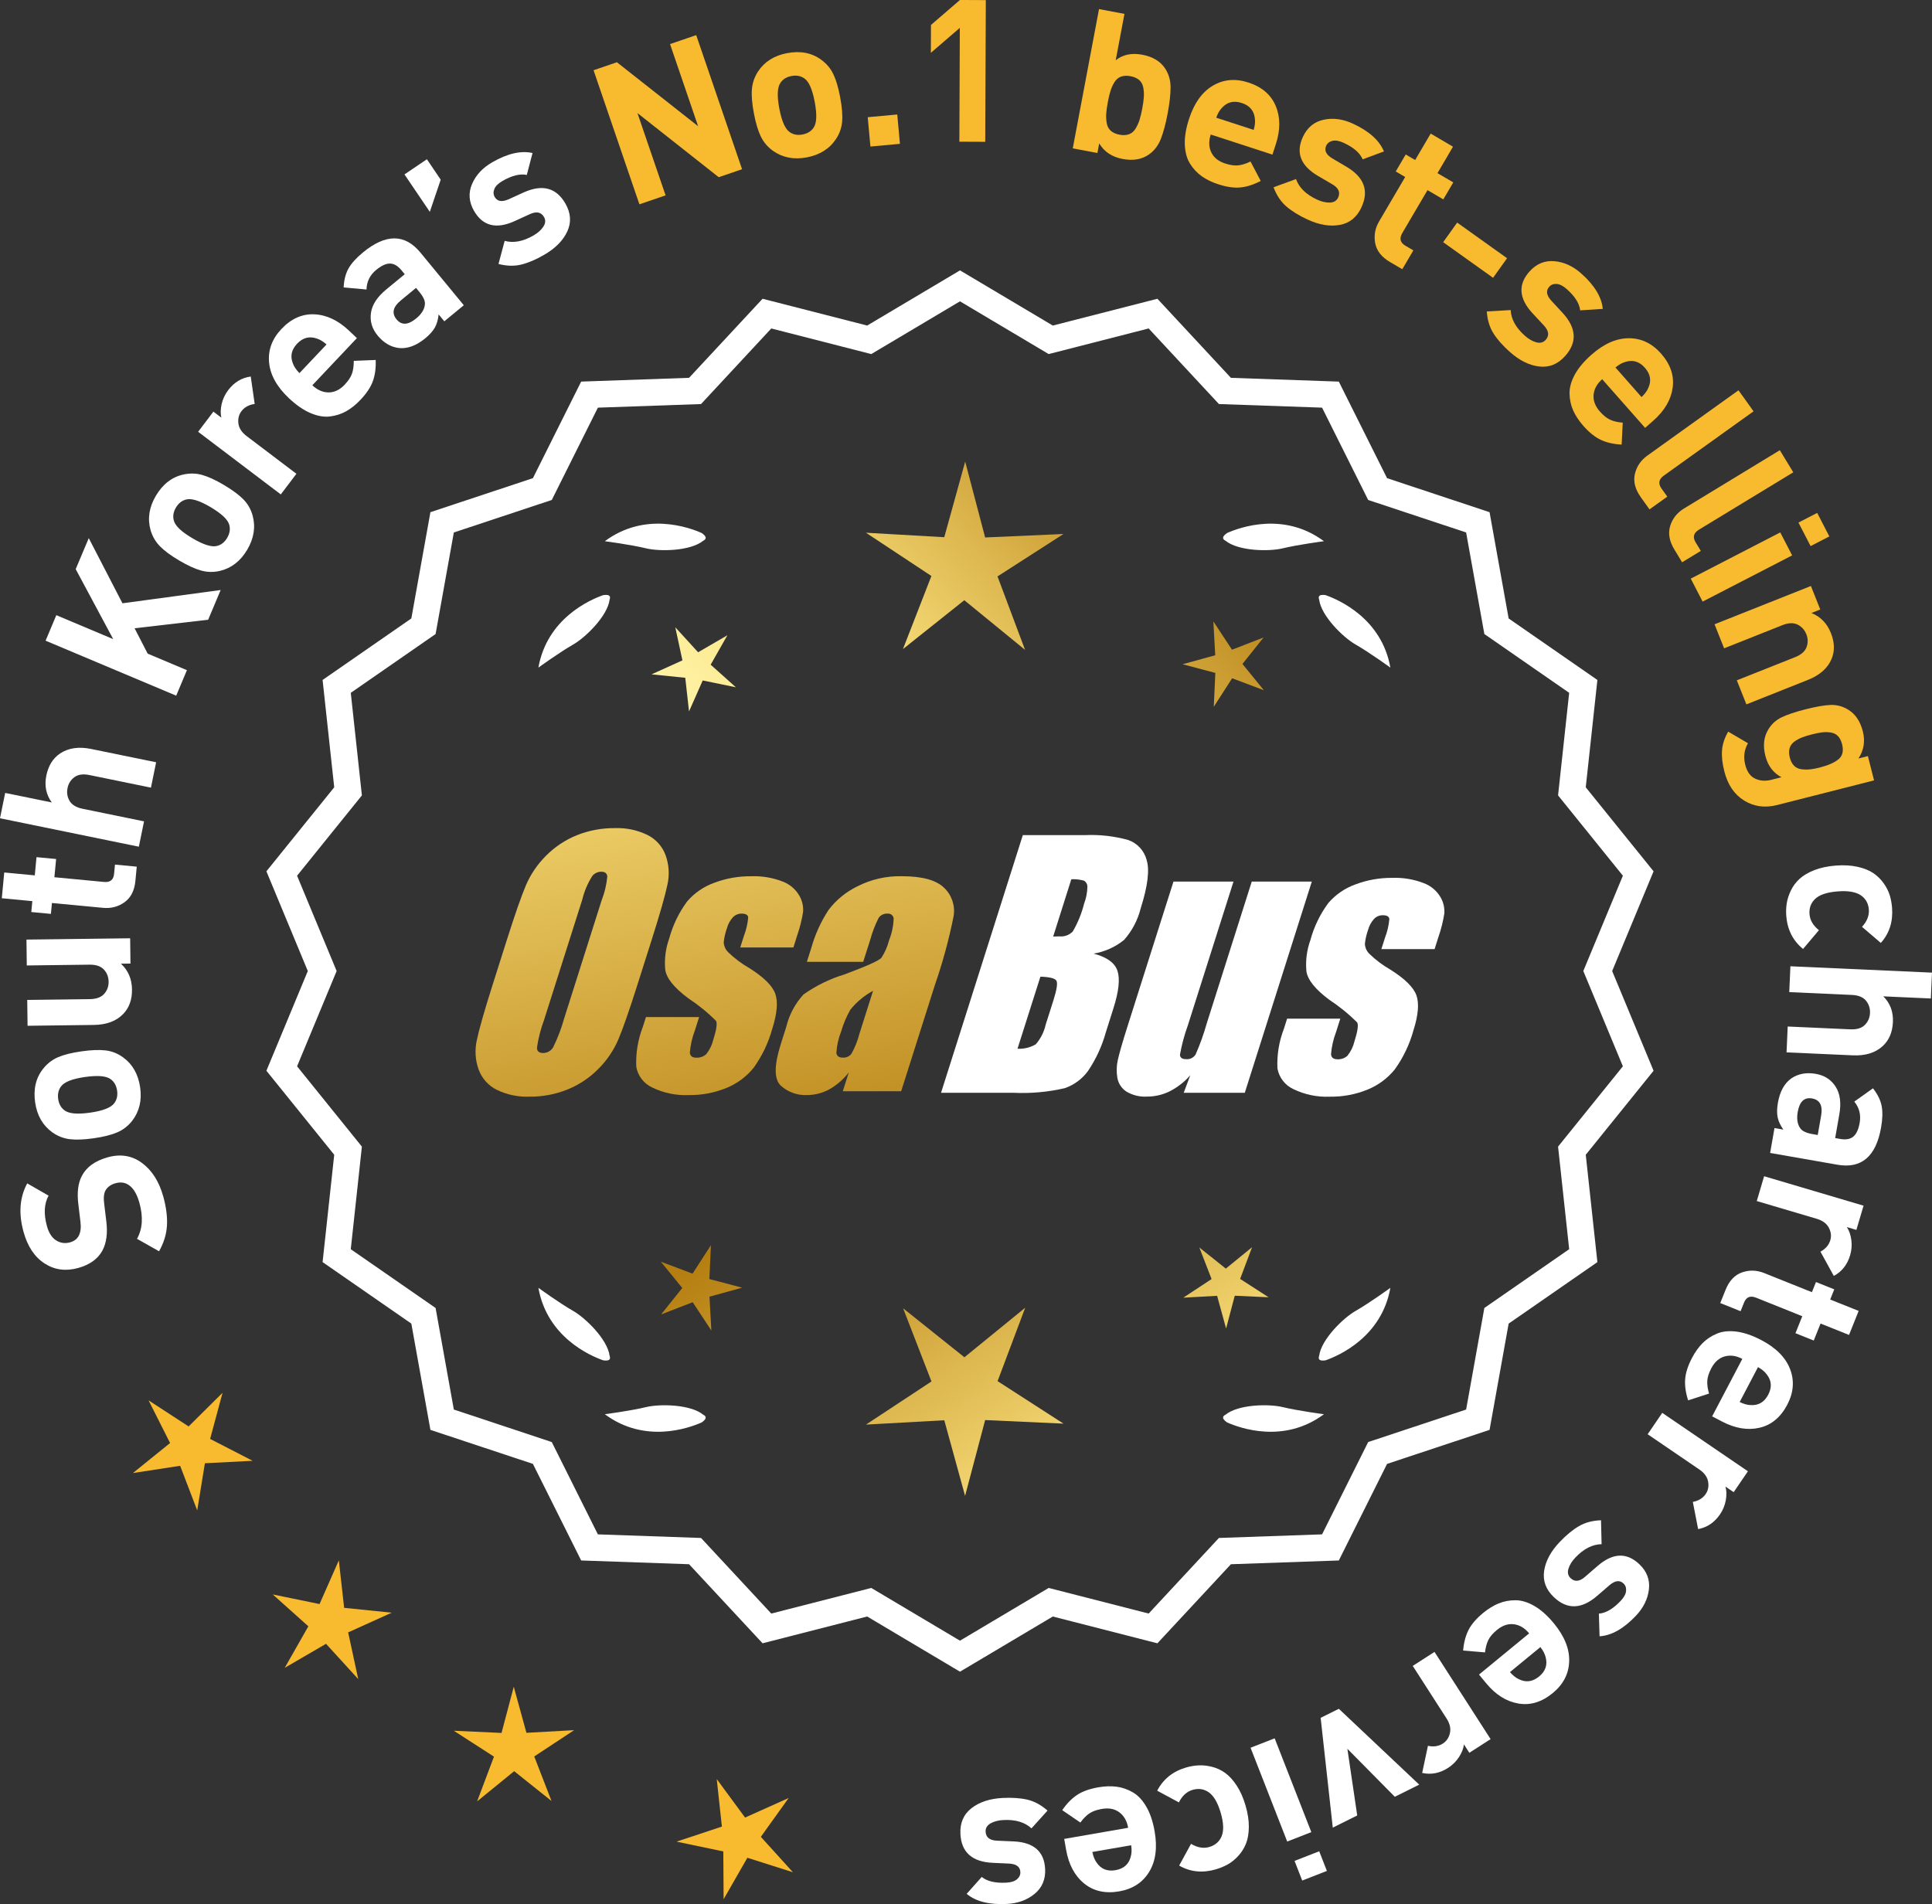 <?xml version="1.0" encoding="UTF-8"?>
<svg id="Layer_2" data-name="Layer 2" xmlns="http://www.w3.org/2000/svg" xmlns:xlink="http://www.w3.org/1999/xlink" viewBox="0 0 174.712 172.206">
  <rect x="0" y="0" width="174.712" height="172.206" fill="#333333" stroke="none"/>
  <defs>
    <style>
      .cls-1 {
        fill: url(#linear-gradient-8);
      }

      .cls-2 {
        fill: url(#linear-gradient-7);
      }

      .cls-3 {
        fill: url(#linear-gradient-5);
      }

      .cls-4 {
        fill: url(#linear-gradient-6);
      }

      .cls-5 {
        fill: url(#linear-gradient-9);
      }

      .cls-6 {
        fill: url(#linear-gradient-4);
      }

      .cls-7 {
        fill: url(#linear-gradient-3);
      }

      .cls-8 {
        fill: url(#linear-gradient-2);
      }

      .cls-9 {
        fill: url(#linear-gradient);
      }

      .cls-10 {
        fill: #f8ba2f;
      }

      .cls-11 {
        fill: #fff;
      }
    </style>
    <linearGradient id="linear-gradient" x1="113.164" y1="197.444" x2="61.739" y2="114.924" gradientUnits="userSpaceOnUse">
      <stop offset="0" stop-color="#f9df7b"/>
      <stop offset=".279" stop-color="#b57e10"/>
      <stop offset=".323" stop-color="#c89d38"/>
      <stop offset=".417" stop-color="#efda86"/>
      <stop offset=".46" stop-color="#fff3a6"/>
      <stop offset=".642" stop-color="#f9df7b"/>
      <stop offset="1" stop-color="#b57e10"/>
    </linearGradient>
    <linearGradient id="linear-gradient-2" x1="126.412" y1="189.188" x2="74.987" y2="106.668" xlink:href="#linear-gradient"/>
    <linearGradient id="linear-gradient-3" x1="147.939" y1="175.773" x2="96.514" y2="93.253" xlink:href="#linear-gradient"/>
    <linearGradient id="linear-gradient-4" x1="47.727" y1="65.393" x2="79.419" y2="236.412" gradientUnits="userSpaceOnUse">
      <stop offset="0" stop-color="#f9df7b"/>
      <stop offset=".279" stop-color="#b57e10"/>
      <stop offset=".284" stop-color="#e5c25b"/>
      <stop offset=".286" stop-color="#f9df7b"/>
      <stop offset=".46" stop-color="#fff3a6"/>
      <stop offset=".642" stop-color="#f9df7b"/>
      <stop offset="1" stop-color="#b57e10"/>
    </linearGradient>
    <linearGradient id="linear-gradient-5" x1="60.235" y1="63.076" x2="91.927" y2="234.094" xlink:href="#linear-gradient-4"/>
    <linearGradient id="linear-gradient-6" x1="72.86" y1="60.736" x2="104.552" y2="231.754" xlink:href="#linear-gradient-4"/>
    <linearGradient id="linear-gradient-7" x1="52.174" y1="114.795" x2="117.95" y2="53.802" xlink:href="#linear-gradient"/>
    <linearGradient id="linear-gradient-8" x1="29.954" y1="90.833" x2="95.731" y2="29.84" xlink:href="#linear-gradient"/>
    <linearGradient id="linear-gradient-9" x1="37.01" y1="98.442" x2="102.787" y2="37.449" xlink:href="#linear-gradient"/>
  </defs>
  <g id="Layer_1-2" data-name="Layer 1">
    <g>
      <g>
        <polygon class="cls-10" points="20.126 125.962 17.057 129.004 13.435 126.647 15.38 130.506 12.019 133.222 16.29 132.565 17.835 136.601 18.529 132.336 22.845 132.113 19.003 130.135 20.126 125.962"/>
        <polygon class="cls-10" points="31.121 145.411 30.641 141.117 28.896 145.07 24.664 144.199 27.884 147.081 25.748 150.837 29.483 148.665 32.396 151.857 31.484 147.633 35.42 145.85 31.121 145.411"/>
        <polygon class="cls-10" points="47.606 156.714 46.46 152.547 45.354 156.725 41.038 156.527 44.669 158.869 43.147 162.914 46.497 160.184 49.873 162.881 48.312 158.852 51.92 156.474 47.606 156.714"/>
        <polygon class="cls-10" points="68.803 166.121 71.321 162.609 67.378 164.378 64.816 160.898 65.281 165.195 61.179 166.556 65.409 167.442 65.437 171.764 67.586 168.015 71.704 169.324 68.803 166.121"/>
      </g>
      <g>
        <path class="cls-11" d="M86.812,150.823l-8.345-4.961-9.405,2.409-6.61-7.111-9.703-.338-4.338-8.685-9.214-3.058-1.716-9.556-7.98-5.53,1.046-9.652-6.098-7.554,3.723-8.967-3.723-8.967,6.098-7.554-1.046-9.652,7.98-5.53,1.716-9.556,9.214-3.058,4.338-8.685,9.703-.338,6.61-7.111,9.405,2.409,8.345-4.961,8.345,4.961,9.405-2.409,6.61,7.111,9.703.338,4.338,8.685,9.214,3.058,1.716,9.556,7.98,5.53-1.046,9.652,6.098,7.554-3.723,8.967,3.723,8.967-6.098,7.554,1.046,9.652-7.98,5.53-1.716,9.556-9.214,3.058-4.338,8.685-9.703.338-6.61,7.111-9.405-2.409-8.345,4.961ZM78.741,143.947l8.07,4.797,8.07-4.797,9.095,2.329,6.392-6.877,9.383-.327,4.195-8.399,8.91-2.957,1.659-9.241,7.716-5.348-1.011-9.334,5.897-7.305-3.6-8.671,3.6-8.671-5.897-7.305,1.011-9.334-7.716-5.348-1.659-9.241-8.91-2.957-4.195-8.399-9.383-.327-6.392-6.877-9.095,2.329-8.07-4.797-8.07,4.797-9.095-2.329-6.392,6.877-9.383.327-4.195,8.399-8.91,2.957-1.659,9.241-7.716,5.348,1.011,9.334-5.897,7.305,3.6,8.671-3.6,8.671,5.897,7.305-1.011,9.334,7.716,5.348,1.659,9.241,8.91,2.957,4.195,8.399,9.383.327,6.392,6.877,9.095-2.329Z"/>
        <path class="cls-11" d="M86.812,151.185l-.159-.094-8.234-4.896-9.459,2.423-6.647-7.151-9.758-.34-4.364-8.735-9.268-3.076-1.726-9.611-8.025-5.562,1.052-9.708-6.133-7.598,3.744-9.018-3.744-9.019,6.133-7.598-1.052-9.708,8.025-5.562,1.726-9.611,9.268-3.076,4.364-8.734,9.758-.341,6.647-7.151,9.459,2.423,8.394-4.989.159.094,8.234,4.896,9.459-2.423,6.647,7.151,9.758.341,4.364,8.734,9.268,3.076,1.726,9.611,8.025,5.562-1.052,9.708,6.133,7.598-3.744,9.019,3.744,9.018-6.133,7.598,1.052,9.708-8.025,5.562-1.726,9.611-9.268,3.076-4.364,8.735-9.758.34-6.647,7.151-9.459-2.423-8.394,4.99ZM78.514,145.528l.111.065,8.187,4.868,8.298-4.934,9.352,2.396,6.571-7.071.129-.004,9.518-.332,4.313-8.636.123-.04,9.039-3.001,1.706-9.5,7.934-5.499-1.04-9.597,6.062-7.512-3.701-8.914,3.701-8.915-6.062-7.512,1.04-9.597-7.934-5.499-1.706-9.5-9.162-3.041-4.313-8.635-9.646-.337-6.571-7.071-9.352,2.396-.111-.065-8.187-4.867-8.298,4.933-9.352-2.396-6.571,7.071-.129.004-9.518.333-4.313,8.635-.123.04-9.039,3.001-1.706,9.5-7.934,5.499,1.04,9.597-6.062,7.512,3.701,8.915-3.701,8.914,6.062,7.512-1.04,9.597,7.934,5.499,1.706,9.5,9.162,3.041,4.313,8.636,9.646.336,6.571,7.071,9.352-2.396ZM86.812,149.105l-8.118-4.826-9.148,2.344-6.43-6.917-9.438-.329-4.221-8.448-8.963-2.976-1.669-9.296-7.762-5.379,1.017-9.39-5.932-7.349,3.621-8.722-3.621-8.723,5.932-7.349-1.017-9.389,7.762-5.38,1.669-9.296,8.963-2.975,4.221-8.449,9.438-.329,6.43-6.917,9.148,2.344,8.118-4.826,8.118,4.826,9.148-2.344,6.43,6.917,9.438.329,4.221,8.449,8.963,2.975,1.669,9.296,7.762,5.38-1.017,9.389,5.932,7.349-3.621,8.723,3.621,8.722-5.932,7.349,1.017,9.39-7.762,5.379-1.669,9.296-8.963,2.976-4.221,8.448-9.438.329-6.43,6.917-9.148-2.344-8.118,4.826ZM78.789,143.613l.111.065,7.911,4.704,8.022-4.77,9.041,2.316,6.354-6.837.129-.004,9.198-.321,4.17-8.349.123-.04,8.734-2.9,1.649-9.185,7.67-5.316-1.005-9.278,5.861-7.263-3.578-8.618,3.578-8.619-5.861-7.263,1.005-9.277-7.67-5.317-1.649-9.185-8.857-2.939-4.17-8.35-9.327-.325-6.354-6.837-9.041,2.316-.111-.065-7.911-4.704-8.022,4.77-9.041-2.316-6.354,6.837-.129.004-9.198.321-4.17,8.35-.123.04-8.734,2.899-1.649,9.185-7.67,5.317,1.005,9.277-5.861,7.263,3.578,8.619-3.578,8.618,5.861,7.263-1.005,9.278,7.67,5.316,1.649,9.185,8.857,2.94,4.17,8.349,9.327.325,6.354,6.837,9.041-2.316Z"/>
      </g>
      <g>
        <polygon class="cls-9" points="64.15 115.674 64.29 112.613 62.63 115.188 59.762 114.108 61.698 116.484 59.785 118.877 62.642 117.77 64.328 120.329 64.158 117.27 67.112 116.457 64.15 115.674"/>
        <polygon class="cls-8" points="92.711 118.269 87.212 122.751 81.67 118.323 84.233 124.938 78.309 128.84 85.392 128.447 87.273 135.287 89.088 128.429 96.174 128.753 90.212 124.909 92.711 118.269"/>
        <polygon class="cls-7" points="112.146 115.663 113.226 112.796 110.85 114.732 108.456 112.819 109.564 115.676 107.005 117.362 110.064 117.192 110.877 120.146 111.66 117.184 114.721 117.324 112.146 115.663"/>
      </g>
      <g>
        <path class="cls-11" d="M110.82,127.948c-.114.057-.184.124-.207.201-.001.001-.002.002-.003.003.001 0.0.001 0.0.002.001-.036.131.066.291.35.488,1.179.524,5.149,1.947,8.764-.74,0,0-2.348-.308-3.726-.643-1.249-.304-4.027-.256-5.179.691Z"/>
        <path class="cls-11" d="M119.279,122.91c0.0.001-0.0.003,0,.004.001-0.0.001-0.0.002-.001.063.12.248.166.589.115,1.217-.428,5.08-2.121,5.862-6.557,0,0-1.918,1.389-3.15,2.091-1.117.637-3.103,2.579-3.29,4.059-.043.12-.049.217-.013.288Z"/>
      </g>
      <g>
        <path class="cls-11" d="M63.6,127.948c.114.057.184.124.207.201.001.001.002.002.003.003-.001 0-.001 0-.002.001.036.131-.066.291-.35.488-1.179.524-5.149,1.947-8.764-.74,0,0,2.348-.308,3.726-.643,1.249-.304,4.027-.256,5.179.691Z"/>
        <path class="cls-11" d="M55.141,122.91c-0.0.001 0.0.003,0,.004-.001-0-.001-0-.002-.001-.063.12-.248.166-.589.115-1.217-.428-5.08-2.121-5.862-6.557,0,0,1.918,1.389,3.15,2.091,1.117.637,3.103,2.579,3.29,4.059.043.12.049.217.013.288Z"/>
      </g>
      <g>
        <path class="cls-11" d="M63.6,48.9c.114-.057.184-.124.207-.201.001-.001.002-.002.003-.003-.001-0-.001-0-.002-.001.036-.131-.066-.291-.35-.488-1.179-.524-5.149-1.947-8.764.74,0,0,2.348.308,3.726.643,1.249.304,4.027.256,5.179-.691Z"/>
        <path class="cls-11" d="M55.141,53.939c-0-.001 0-.003,0-.004-.001 0-.001 0-.002.001-.063-.12-.248-.166-.589-.115-1.217.428-5.08,2.121-5.862,6.557,0,0,1.918-1.389,3.15-2.091,1.117-.637,3.103-2.579,3.29-4.059.043-.12.049-.217.013-.288Z"/>
      </g>
      <g>
        <path class="cls-11" d="M110.82,48.9c-.114-.057-.184-.124-.207-.201-.001-.001-.002-.002-.003-.003.001-0.0.001-0.0.002-.001-.036-.131.066-.291.35-.488,1.179-.524,5.149-1.947,8.764.74,0,0-2.348.308-3.726.643-1.249.304-4.027.256-5.179-.691Z"/>
        <path class="cls-11" d="M119.279,53.939c0-.001-0-.003,0-.004.001 0.0.001 0.0.002.001.063-.12.248-.166.589-.115,1.217.428,5.08,2.121,5.862,6.557,0,0-1.918-1.389-3.15-2.091-1.117-.637-3.103-2.579-3.29-4.059-.043-.12-.049-.217-.013-.288Z"/>
      </g>
      <g id="Group_4" data-name="Group 4">
        <g id="Group_1" data-name="Group 1">
          <path id="Path_1" data-name="Path 1" class="cls-6" d="M57.653,89.031c-.743,2.341-1.321,3.999-1.734,4.975-.429.998-1.045,1.904-1.814,2.67-.793.803-1.741,1.435-2.787,1.858-1.09.438-2.256.658-3.431.648-1.017.039-2.027-.171-2.945-.611-.769-.376-1.363-1.035-1.657-1.839-.308-.854-.365-1.778-.165-2.663.198-.958.677-2.638,1.438-5.039l1.265-3.987c.743-2.341,1.321-3.999,1.734-4.975.429-.998,1.045-1.904,1.814-2.67.793-.803,1.741-1.435,2.787-1.858,1.091-.437,2.256-.656,3.431-.646,1.017-.039,2.027.171,2.945.611.768.377,1.362,1.036,1.657,1.84.308.854.365,1.778.165,2.663-.198.958-.677,2.637-1.438,5.037l-1.266,3.986ZM54.427,81.373c.255-.669.42-1.369.49-2.082-.014-.303-.197-.454-.548-.454-.305.003-.593.136-.794.366-.426.665-.737,1.397-.922,2.166l-3.456,10.883c-.3.811-.515,1.65-.64,2.506,0,.319.194.476.565.476.383-.001.734-.212.915-.548.408-.836.739-1.708.988-2.604l3.398-10.71.003.003Z"/>
          <path id="Path_2" data-name="Path 2" class="cls-3" d="M71.75,85.689h-4.81l.329-1.035c.208-.538.339-1.102.391-1.676-.018-.234-.216-.351-.592-.351-.295-.003-.578.115-.785.325-.254.277-.438.611-.538.973-.15.416-.25.849-.298,1.289.015.339.158.661.399.9.569.552,1.206,1.031,1.894,1.425,1.317.827,2.106,1.604,2.367,2.33.259.728.172,1.789-.271,3.182-.35,1.263-.919,2.454-1.683,3.518-.654.81-1.504,1.439-2.469,1.829-1.077.439-2.23.656-3.393.64-1.148.051-2.29-.186-3.322-.691-.755-.353-1.289-1.052-1.43-1.873-.055-1.217.143-2.433.582-3.57l.293-.922h4.808l-.384,1.21c-.246.642-.398,1.316-.454,2.001.022.307.216.461.574.461.33.02.655-.092.903-.311.308-.381.527-.826.64-1.302.289-.911.373-1.482.251-1.712-.764-.766-1.605-1.451-2.509-2.045-1.291-.958-1.987-1.829-2.088-2.612-.083-.943.039-1.893.359-2.784.329-1.218.883-2.363,1.634-3.376.659-.761,1.503-1.338,2.45-1.676,1.062-.401,2.19-.6,3.325-.589.978-.037,1.953.127,2.864.483.631.24,1.16.689,1.498,1.273.258.444.376.955.34,1.467-.114.719-.291,1.427-.53,2.114l-.348,1.111v-.008Z"/>
          <path id="Path_3" data-name="Path 3" class="cls-4" d="M78.061,86.988h-5.095l.406-1.28c.343-1.213.869-2.366,1.559-3.42.686-.899,1.573-1.626,2.59-2.122,1.245-.636,2.629-.953,4.027-.922,1.836,0,3.11.347,3.822,1.042.696.657,1.021,1.616.867,2.561-.422,2.122-.99,4.212-1.701,6.255l-3.043,9.588h-5.279l.542-1.701c-.481.626-1.083,1.149-1.771,1.536-.626.339-1.326.515-2.038.512-.862.033-1.703-.275-2.341-.856-.611-.57-.611-1.82,0-3.75l.498-1.571c.264-1.09.8-2.096,1.558-2.923,1.131-.798,2.383-1.411,3.707-1.814,2.019-.75,3.134-1.252,3.343-1.508.313-.488.546-1.023.691-1.584.247-.621.386-1.28.41-1.948-.017-.269-.248-.473-.517-.457-.011.001-.021.002-.032.003-.317-.024-.622.121-.805.381-.322.631-.577,1.295-.761,1.979l-.638,1.997ZM78.952,89.607c-.793.427-1.493,1.009-2.056,1.712-.356.627-.637,1.293-.838,1.986-.24.612-.383,1.257-.424,1.913.033.285.223.432.582.432.297.022.586-.104.772-.337.316-.559.557-1.156.717-1.778l1.247-3.928Z"/>
        </g>
        <g id="Group_3" data-name="Group 3">
          <path id="Path_7" data-name="Path 7" class="cls-11" d="M92.488,75.527h5.641c1.319-.059,2.639.092,3.91.446.817.29,1.437.967,1.654,1.807.278.907.098,2.367-.542,4.379-.264,1.057-.78,2.035-1.503,2.849-.794.644-1.742,1.07-2.751,1.236,1.207.319,1.928.841,2.162,1.576s.11,1.862-.373,3.376l-.684,2.162c-.345,1.246-.89,2.429-1.613,3.501-.526.72-1.258,1.262-2.1,1.554-1.523.352-3.088.492-4.649.417h-6.541l7.396-23.304h-.007ZM94.086,88.325l-2.073,6.522c.579.032,1.154-.108,1.654-.402.44-.507.747-1.115.893-1.771l.691-2.173c.318-.999.411-1.603.278-1.814-.132-.212-.611-.329-1.445-.359l.003-.004ZM96.881,79.517l-1.642,5.183c.245-.011.435-.014.57-.014.446.042.887-.119,1.2-.44.459-.785.804-1.631,1.024-2.513.188-.49.289-1.008.3-1.532.004-.229-.116-.442-.314-.556-.368-.102-.75-.144-1.131-.126l-.007-.002Z"/>
          <path id="Path_8" data-name="Path 8" class="cls-11" d="M118.628,79.73l-6.061,19.1h-5.523l.596-1.588c-.519.596-1.147,1.088-1.851,1.449-.638.318-1.342.484-2.056.483-.66.041-1.318-.12-1.885-.461-.422-.281-.712-.723-.801-1.222-.094-.527-.084-1.068.03-1.591.114-.552.428-1.65.951-3.288l4.09-12.884h5.428l-4.126,12.997c-.313.861-.551,1.747-.713,2.648,0,.278.183.417.56.417.344.031.676-.137.856-.432.396-.901.729-1.829.995-2.776l4.079-12.854h5.428l.003.003Z"/>
          <path id="Path_9" data-name="Path 9" class="cls-11" d="M129.729,85.835h-4.81l.329-1.035c.208-.538.339-1.102.391-1.676-.018-.234-.216-.351-.592-.351-.295-.003-.578.115-.784.325-.254.277-.438.611-.538.973-.15.416-.249.848-.297,1.287.015.339.158.661.399.9.569.553,1.205,1.032,1.893,1.426,1.317.827,2.106,1.604,2.367,2.33.259.728.172,1.789-.271,3.182-.35,1.263-.919,2.454-1.683,3.518-.654.809-1.504,1.439-2.469,1.829-1.077.439-2.23.656-3.393.64-1.148.051-2.29-.186-3.322-.691-.755-.353-1.289-1.052-1.43-1.873-.055-1.217.143-2.433.582-3.57l.293-.922h4.81l-.384,1.211c-.246.642-.398,1.316-.454,2.001.022.307.216.461.574.461.33.02.655-.092.903-.311.308-.381.527-.826.64-1.302.289-.911.373-1.482.251-1.712-.764-.766-1.605-1.451-2.509-2.045-1.291-.958-1.987-1.829-2.088-2.612-.083-.943.039-1.893.359-2.784.329-1.218.883-2.363,1.634-3.376.659-.761,1.503-1.338,2.45-1.676,1.062-.401,2.19-.6,3.325-.589.978-.037,1.953.127,2.864.483.632.239,1.163.689,1.503,1.273.258.444.376.955.34,1.467-.114.719-.291,1.427-.53,2.114l-.351,1.108-.004-.005Z"/>
        </g>
      </g>
      <g>
        <path class="cls-11" d="M9.743,104.663c1.168-.324,2.203-.15,3.106.52.902.672,1.539,1.678,1.913,3.019.271.982.384,1.867.335,2.653-.05.786-.287,1.556-.713,2.309l-1.995-1.127c.501-.887.573-1.972.218-3.255-.2-.717-.484-1.227-.855-1.528-.369-.302-.805-.384-1.302-.245-.427.118-.732.341-.917.666-.146.277-.183.686-.107,1.225l.185,1.537c.139,1.083.019,1.975-.358,2.678-.414.75-1.141,1.27-2.183,1.56-1.121.312-2.133.176-3.037-.408-.902-.583-1.538-1.534-1.903-2.853-.463-1.665-.354-3.127.331-4.389l1.932,1.107c-.405.735-.454,1.658-.146,2.768.171.613.447,1.04.833,1.282.384.241.803.3,1.252.175.371-.104.634-.301.789-.593.17-.333.221-.753.155-1.257l-.184-1.537c-.143-1.094-.038-1.971.315-2.629.413-.799,1.192-1.358,2.336-1.677Z"/>
        <path class="cls-11" d="M7.355,95.086c.891-.128,1.622-.156,2.196-.087s1.097.276,1.57.621c.866.628,1.384,1.535,1.553,2.724.169,1.176-.074,2.187-.729,3.031-.37.466-.819.812-1.352,1.039-.53.228-1.235.404-2.114.529-.88.126-1.604.154-2.171.084s-1.095-.277-1.58-.62c-.864-.628-1.381-1.529-1.55-2.706-.174-1.211.069-2.228.728-3.049.369-.465.816-.811,1.342-1.038.525-.227,1.228-.402,2.107-.528ZM7.686,97.402c-1.151.165-1.875.45-2.168.855-.234.312-.318.694-.255,1.146.063.439.251.776.562,1.011.396.307,1.17.378,2.322.214,1.164-.167,1.894-.453,2.188-.858.233-.312.318-.688.256-1.128-.064-.451-.253-.794-.564-1.028-.396-.308-1.176-.377-2.341-.211Z"/>
        <path class="cls-11" d="M11.77,84.858l.028,2.286-.863.011c.655.604.989,1.38,1.002,2.327.012.924-.256,1.666-.8,2.225-.628.645-1.512.974-2.651.988l-5.993.075-.031-2.339,5.67-.072c.589-.008,1.018-.166,1.291-.476.272-.31.405-.675.399-1.095-.006-.432-.147-.799-.428-1.102s-.714-.45-1.303-.442l-5.669.072-.029-2.34,9.377-.119Z"/>
        <path class="cls-11" d="M12.367,78.38l-.121,1.271c-.083.885-.41,1.532-.979,1.941-.569.41-1.218.581-1.947.512l-4.623-.438-.094.985-1.773-.168.094-.985-2.761-.262.221-2.33,2.761.262.156-1.648,1.774.168-.157,1.648,4.48.426c.562.053.867-.189.919-.727l.08-.843,1.971.188Z"/>
        <path class="cls-11" d="M14.119,68.94l-.469,2.293-5.556-1.138c-.575-.118-1.028-.056-1.361.189-.332.244-.541.572-.624.983-.087.423-.025.812.184,1.167.209.355.602.593,1.177.711l5.556,1.138-.47,2.292-12.556-2.572.469-2.292,4.215.863c-.516-.706-.682-1.518-.493-2.435.186-.905.604-1.572,1.255-2.003.752-.495,1.686-.629,2.802-.399l5.872,1.202Z"/>
        <path class="cls-11" d="M19.955,53.36l-1.131,2.688-6.653.772,1.183,2.295,3.549,1.495-.969,2.306-11.812-4.973.971-2.307,5.144,2.166-3.392-6.33,1.182-2.803,3.046,5.892,8.884-1.201Z"/>
        <path class="cls-11" d="M20.239,43.854c.774.458,1.364.894,1.769,1.307s.682.902.837,1.467c.282,1.032.117,2.063-.493,3.097-.605,1.022-1.427,1.659-2.467,1.908-.579.132-1.148.12-1.704-.035-.558-.155-1.217-.458-1.981-.91s-1.347-.883-1.745-1.293-.681-.901-.845-1.472c-.283-1.031-.121-2.059.483-3.081.624-1.054,1.448-1.695,2.477-1.924.578-.132,1.146-.121,1.695.03.552.152,1.21.454,1.975.906ZM19.048,45.867c-1.001-.592-1.743-.822-2.228-.689-.377.098-.683.342-.915.734-.225.383-.29.763-.192,1.141.116.487.675,1.027,1.678,1.619,1.012.599,1.76.832,2.242.699.378-.098.68-.337.906-.72.231-.392.299-.777.202-1.155-.116-.487-.681-1.029-1.693-1.629Z"/>
        <path class="cls-11" d="M22.676,34.053l.355,2.481c-.521.072-.921.29-1.195.653-.239.315-.331.686-.277,1.111.055.425.302.804.74,1.138l4.506,3.413-1.413,1.865-7.475-5.664,1.38-1.821.719.543c-.085-.365-.075-.775.028-1.231.104-.454.301-.874.591-1.257.536-.708,1.217-1.118,2.041-1.231Z"/>
        <path class="cls-11" d="M32.274,30.578l-4.029,4.266c.454.428.944.644,1.47.646.526.002,1.013-.232,1.458-.704.328-.348.549-.682.659-.999s.162-.7.158-1.15l1.984-.082c.028.721-.057,1.356-.252,1.905-.196.549-.571,1.115-1.124,1.699-.412.437-.839.779-1.281,1.029-.442.251-.936.409-1.477.476-.542.066-1.13-.036-1.766-.307-.637-.271-1.285-.719-1.949-1.346-1.09-1.029-1.688-2.105-1.791-3.228-.104-1.121.268-2.132,1.117-3.03.881-.934,1.873-1.375,2.975-1.326,1.101.05,2.144.54,3.129,1.471l.719.681ZM29.529,31.152c-.305-.271-.6-.449-.882-.535-.669-.235-1.263-.079-1.782.471s-.642,1.151-.368,1.806c.101.278.296.561.584.85l2.448-2.591Z"/>
        <path class="cls-11" d="M41.944,27.605l-1.765,1.454-.514-.625c-.044.456-.154.846-.33,1.17-.177.323-.469.653-.876.989-.807.664-1.598.959-2.375.883-.741-.088-1.386-.466-1.937-1.133-.503-.611-.704-1.289-.603-2.033.102-.745.561-1.453,1.376-2.125l1.681-1.385-.298-.361c-.328-.397-.673-.6-1.035-.604s-.778.187-1.251.576c-.564.465-.855,1.055-.874,1.77l-2.066-.187c.03-.679.179-1.251.439-1.716.264-.465.701-.949,1.312-1.453,2.056-1.693,3.785-1.688,5.19.016l3.925,4.765ZM37.941,26.427l-.32-.39-1.376,1.134c-.714.587-.841,1.159-.383,1.714.45.547,1.042.519,1.773-.084.472-.389.733-.799.782-1.229.057-.31-.103-.692-.477-1.146Z"/>
        <path class="cls-11" d="M39.854,16.251l-.986,2.907-2.291-3.384,2.027-1.372,1.25,1.849Z"/>
        <path class="cls-11" d="M51.126,18.404c.498.862.556,1.705.173,2.529s-1.078,1.527-2.086,2.11c-.748.433-1.438.727-2.067.883-.631.156-1.32.139-2.067-.053l.559-2.09c.793.221,1.662.058,2.607-.488.395-.229.691-.493.891-.796.2-.303.219-.594.058-.874-.259-.447-.689-.531-1.29-.253l-1.381.632c-1.649.744-2.866.437-3.653-.925-.468-.811-.531-1.619-.187-2.428.344-.809.952-1.465,1.824-1.97,1.382-.798,2.599-1.079,3.65-.842l-.518,1.983c-.614-.129-1.349.052-2.2.544-.384.223-.629.465-.734.726-.105.263-.095.502.031.721.234.405.65.477,1.247.215l1.35-.614c1.701-.774,2.965-.445,3.794.989Z"/>
        <path class="cls-10" d="M67.105,15.304l-2.112.722-7.349-5.8,2.546,7.442-2.368.81-4.146-12.126,2.112-.723,7.342,5.784-2.538-7.427,2.367-.81,4.146,12.127Z"/>
        <path class="cls-10" d="M75.973,8.773c.168.884.229,1.614.185,2.19-.043.576-.227,1.108-.55,1.597-.588.893-1.472,1.45-2.651,1.674-1.167.22-2.188.022-3.061-.595-.482-.349-.849-.783-1.1-1.304s-.458-1.217-.623-2.09c-.165-.872-.225-1.594-.18-2.164.045-.569.228-1.105.549-1.605.588-.893,1.466-1.449,2.633-1.67,1.203-.228,2.229-.03,3.08.591.48.349.847.78,1.096,1.295.251.515.457,1.208.622,2.081ZM73.673,9.207c-.216-1.144-.532-1.853-.951-2.128-.323-.22-.708-.288-1.155-.203-.438.082-.765.285-.984.607-.289.409-.326,1.185-.109,2.329.217,1.155.536,1.871.954,2.146.323.22.701.289,1.139.206.447-.084.782-.287,1.002-.61.289-.409.324-1.19.105-2.347Z"/>
        <path class="cls-10" d="M81.383,13.008l-2.67.245-.244-2.653,2.671-.245.243,2.653Z"/>
        <path class="cls-10" d="M89.095,12.826l-2.339-.01.041-10.296-2.619,2.258.01-2.521,2.62-2.258,2.34.01-.053,12.816Z"/>
        <path class="cls-10" d="M105.593,10.254c-.181.956-.388,1.729-.621,2.319s-.59,1.056-1.068,1.393c-.636.454-1.431.591-2.386.411-.955-.181-1.66-.649-2.115-1.406l-.164.866-2.229-.42,2.375-12.595,2.3.435-.79,4.191c.646-.513,1.445-.679,2.4-.499s1.646.598,2.072,1.251c.324.489.486,1.051.488,1.686.002.636-.085,1.425-.263,2.368ZM103.042,10.863c.087-.271.17-.618.252-1.043.079-.424.127-.778.145-1.062.017-.283-.001-.564-.052-.843-.052-.278-.174-.503-.368-.674-.193-.171-.456-.287-.784-.35-.331-.062-.618-.049-.86.039-.242.089-.439.254-.588.494-.149.24-.268.496-.354.767-.088.271-.173.617-.252,1.042s-.129.779-.146,1.062c-.017.284,0,.568.05.853s.173.512.366.683.455.287.785.35.617.049.859-.04c.243-.088.439-.256.589-.502.151-.247.269-.505.358-.775Z"/>
        <path class="cls-10" d="M115.067,13.983l-5.579-1.817c-.193.595-.178,1.129.045,1.605.225.477.644.815,1.26,1.016.456.148.851.205,1.185.168.334-.036.703-.152,1.107-.349l.924,1.758c-.639.335-1.249.53-1.829.588-.58.057-1.253-.039-2.017-.288-.571-.186-1.063-.425-1.479-.718s-.77-.67-1.062-1.131c-.291-.461-.45-1.037-.478-1.728-.028-.69.1-1.469.382-2.336.465-1.426,1.181-2.427,2.149-3.001.971-.574,2.042-.67,3.218-.287,1.222.397,2.045,1.104,2.472,2.12.426,1.016.43,2.168.01,3.458l-.307.941ZM113.373,11.746c.114-.391.149-.732.106-1.025-.073-.705-.469-1.175-1.188-1.408-.72-.234-1.315-.088-1.79.439-.207.21-.38.508-.517.892l3.389,1.103Z"/>
        <path class="cls-10" d="M123.12,18.748c-.42.903-1.076,1.435-1.971,1.595-.896.159-1.871-.006-2.926-.497-.784-.363-1.421-.76-1.911-1.186-.489-.427-.871-1-1.145-1.723l2.032-.742c.275.775.907,1.394,1.897,1.854.415.191.802.283,1.164.272.361-.01.611-.162.748-.456.217-.468.039-.868-.534-1.201l-1.311-.768c-1.556-.922-2.003-2.096-1.34-3.521.395-.849,1.021-1.364,1.881-1.548.858-.182,1.745-.062,2.659.364,1.447.672,2.376,1.508,2.786,2.505l-1.921.715c-.247-.578-.816-1.074-1.71-1.489-.402-.187-.741-.248-1.016-.185-.274.064-.465.211-.571.439-.196.424-.018.806.54,1.145l1.278.752c1.609.948,2.066,2.173,1.368,3.674Z"/>
        <path class="cls-10" d="M126.808,24.348l-1.102-.646c-.767-.45-1.216-1.02-1.346-1.709-.131-.689-.012-1.35.359-1.98l2.353-4.005-.854-.501.902-1.536.854.501,1.404-2.391,2.018,1.186-1.403,2.391,1.428.838-.902,1.537-1.428-.839-2.279,3.88c-.285.487-.196.866.271,1.141l.729.428-1.003,1.707Z"/>
        <path class="cls-10" d="M135.019,25.125l-4.513-3.222,1.267-1.772,4.512,3.222-1.266,1.772Z"/>
        <path class="cls-10" d="M141.546,32.189c-.662.744-1.444,1.063-2.347.959-.904-.104-1.789-.543-2.659-1.316-.646-.574-1.143-1.137-1.488-1.686-.347-.55-.547-1.209-.6-1.979l2.159-.126c.04.822.467,1.596,1.283,2.321.342.304.687.502,1.035.597.351.094.633.02.849-.223.343-.385.287-.819-.167-1.303l-1.033-1.112c-1.226-1.331-1.315-2.584-.271-3.759.621-.699,1.371-1.013,2.246-.94s1.69.442,2.442,1.113c1.193,1.061,1.842,2.127,1.947,3.2l-2.045.133c-.07-.625-.474-1.265-1.209-1.918-.332-.296-.639-.451-.919-.47-.282-.018-.507.068-.674.257-.312.35-.248.767.187,1.251l1.008,1.089c1.271,1.37,1.355,2.675.255,3.912Z"/>
        <path class="cls-10" d="M148.769,38.696l-3.882-4.4c-.469.413-.728.881-.777,1.405-.049.523.141,1.028.568,1.515.317.36.629.609.937.747.305.139.683.226,1.13.262l-.098,1.983c-.722-.036-1.345-.178-1.874-.423-.528-.246-1.06-.67-1.591-1.273-.397-.45-.7-.906-.909-1.37-.21-.464-.322-.968-.339-1.514-.017-.545.139-1.122.465-1.73.328-.608.834-1.214,1.518-1.817,1.124-.993,2.25-1.49,3.377-1.491,1.127-.002,2.099.46,2.917,1.388.849.962,1.198,1.99,1.05,3.082-.149,1.092-.731,2.086-1.749,2.982l-.742.655ZM148.445,35.908c.299-.278.503-.555.613-.828.296-.646.193-1.251-.308-1.817-.5-.567-1.088-.745-1.764-.532-.286.076-.587.244-.899.505l2.357,2.673Z"/>
        <path class="cls-10" d="M149.166,46.069l-.775-1.083c-.523-.731-.707-1.438-.547-2.121.159-.684.538-1.238,1.132-1.664l8.237-5.904,1.363,1.902-8.12,5.819c-.457.329-.526.718-.205,1.166l.524.731-1.609,1.153Z"/>
        <path class="cls-10" d="M152.114,50.852l-.691-1.139c-.468-.769-.596-1.487-.385-2.156s.629-1.194,1.254-1.574l8.659-5.267,1.216,1.999-8.536,5.191c-.481.293-.578.676-.292,1.147l.468.769-1.692,1.029Z"/>
        <path class="cls-10" d="M153.969,54.409l-1.072-2.079,8.093-4.179,1.074,2.079-8.095,4.179ZM163.734,49.388l-1.099-2.127,1.696-.875,1.097,2.127-1.694.875Z"/>
        <path class="cls-10" d="M157.927,63.703l-.866-2.175,5.271-2.095c.546-.217.892-.519,1.034-.905.143-.386.138-.774-.017-1.165-.159-.401-.424-.693-.795-.875-.369-.183-.827-.166-1.374.052l-5.268,2.095-.864-2.175,8.714-3.464.845,2.124-.803.319c.828.329,1.416.935,1.767,1.815.342.858.357,1.646.05,2.363-.356.825-1.064,1.449-2.124,1.87l-5.569,2.215Z"/>
        <path class="cls-10" d="M160.716,72.805c-1.105.28-2.101.146-2.989-.401-.89-.548-1.486-1.427-1.794-2.637-.184-.721-.253-1.359-.208-1.916.044-.556.229-1.116.557-1.683l1.789,1.05c-.344.595-.426,1.247-.245,1.957.159.628.46,1.044.902,1.247.44.203.923.238,1.447.105l.924-.234c-.744-.394-1.229-1.037-1.456-1.934-.23-.906-.146-1.696.253-2.367.294-.495.697-.867,1.21-1.115.514-.248,1.235-.49,2.166-.727.93-.236,1.677-.367,2.239-.393.564-.026,1.093.109,1.59.404.671.398,1.122,1.058,1.355,1.977.229.896.096,1.715-.396,2.459l.855-.217.559,2.198-8.758,2.226ZM164.605,69.401c.733-.187,1.283-.432,1.652-.735.368-.305.476-.759.322-1.363-.083-.326-.212-.575-.385-.747-.175-.173-.396-.277-.665-.314-.27-.037-.531-.038-.782-.005-.252.032-.552.094-.9.182-.349.089-.642.179-.879.27-.236.092-.466.215-.687.37-.22.155-.367.354-.442.596-.075.241-.07.525.012.851.083.326.215.577.396.754.182.177.406.28.675.312.268.031.527.033.78.006.254-.027.555-.085.903-.174Z"/>
        <path class="cls-11" d="M163.048,85.823c-.912-.748-1.417-1.744-1.514-2.988-.031-.395-.016-.781.046-1.159.061-.377.187-.764.379-1.157.191-.394.454-.742.786-1.045s.774-.562,1.329-.78,1.197-.354,1.927-.411,1.386-.021,1.968.108c.582.13,1.056.318,1.425.567.368.247.681.552.938.911.257.358.44.721.555,1.085.111.364.182.744.213,1.139.098,1.257-.241,2.318-1.016,3.185l-1.702-1.457c.454-.492.661-1.014.619-1.564-.043-.551-.281-.977-.714-1.28-.457-.314-1.158-.434-2.104-.36-.957.074-1.638.301-2.041.682-.381.367-.55.825-.507,1.375.043.551.326,1.034.853,1.451l-1.438,1.7Z"/>
        <path class="cls-11" d="M161.559,95.175l.104-2.338,5.664.255c.587.026,1.025-.107,1.315-.4s.444-.65.463-1.069c.019-.432-.103-.807-.364-1.125-.262-.317-.687-.49-1.274-.517l-5.663-.255.104-2.337,12.804.575-.104,2.338-4.299-.193c.621.616.91,1.393.869,2.327-.043.924-.351,1.647-.927,2.175-.664.606-1.566.885-2.704.833l-5.988-.269Z"/>
        <path class="cls-11" d="M160.074,104.27l.395-2.252.798.141c-.263-.375-.435-.743-.511-1.104-.077-.361-.069-.802.021-1.321.18-1.028.59-1.768,1.229-2.216.621-.415,1.357-.548,2.208-.398.78.136,1.373.521,1.78,1.152.407.631.521,1.467.338,2.508l-.376,2.145.462.081c.508.089.901.018,1.179-.214.278-.231.471-.648.576-1.251.126-.722-.036-1.358-.487-1.913l1.69-1.202c.418.536.679,1.065.781,1.59.103.523.087,1.176-.05,1.956-.459,2.623-1.777,3.745-3.951,3.364l-6.082-1.065ZM163.882,102.562l.497.087.307-1.756c.16-.91-.115-1.427-.824-1.551-.697-.123-1.128.283-1.292,1.217-.105.603-.037,1.084.204,1.443.16.271.53.458,1.108.56Z"/>
        <path class="cls-11" d="M165.833,115.396l-1.208-2.197c.464-.251.759-.596.888-1.032.114-.38.068-.759-.133-1.138-.2-.379-.565-.646-1.094-.803l-5.42-1.604.664-2.244,8.993,2.663-.65,2.191-.862-.255c.208.312.343.698.406,1.162.062.463.027.925-.109,1.385-.252.851-.743,1.476-1.475,1.872Z"/>
        <path class="cls-11" d="M155.564,117.848l.476-1.187c.33-.825.827-1.354,1.489-1.585.661-.232,1.332-.213,2.012.06l4.311,1.728.368-.919,1.653.663-.367.919,2.573,1.031-.87,2.173-2.574-1.031-.616,1.537-1.654-.663.616-1.537-4.177-1.675c-.522-.21-.885-.064-1.087.438l-.314.785-1.838-.736Z"/>
        <path class="cls-11" d="M154.831,128.093l2.728-5.196c-.553-.29-1.083-.365-1.591-.225s-.91.497-1.212,1.071c-.224.425-.346.806-.365,1.14-.02.336.033.719.159,1.151l-1.889.614c-.223-.686-.313-1.319-.271-1.901.04-.581.247-1.228.621-1.939.279-.532.598-.978.956-1.338.358-.361.789-.646,1.293-.856.504-.211,1.098-.271,1.783-.183.685.089,1.432.345,2.239.769,1.328.697,2.194,1.571,2.598,2.623.402,1.053.317,2.126-.257,3.221-.597,1.136-1.432,1.83-2.505,2.08s-2.209.06-3.411-.57l-.876-.46ZM157.32,126.797c.366.179.697.271.993.277.707.046,1.237-.266,1.588-.936.352-.669.307-1.281-.133-1.838-.173-.24-.437-.46-.791-.66l-1.657,3.156Z"/>
        <path class="cls-11" d="M153.563,138.293l-.479-2.461c.517-.098.903-.335,1.161-.712.223-.327.297-.702.22-1.124-.074-.422-.34-.788-.796-1.099l-4.67-3.185,1.319-1.934,7.747,5.283-1.288,1.889-.744-.507c.104.36.113.771.033,1.231-.081.46-.257.889-.527,1.285-.5.733-1.159,1.178-1.977,1.332Z"/>
        <path class="cls-11" d="M140.517,144.444c-.722-.688-1.014-1.48-.879-2.379.136-.899.606-1.77,1.409-2.612.597-.625,1.175-1.102,1.735-1.429.562-.328,1.228-.505,1.999-.532l.052,2.163c-.823.012-1.611.412-2.365,1.202-.314.331-.524.669-.632,1.016-.105.346-.041.631.193.854.373.356.81.315,1.308-.121l1.148-.995c1.372-1.178,2.627-1.226,3.765-.141.678.646.964,1.405.862,2.277-.103.873-.501,1.674-1.195,2.403-1.102,1.155-2.19,1.767-3.267,1.835l-.062-2.048c.627-.05,1.28-.43,1.959-1.143.307-.321.473-.622.5-.902.027-.281-.05-.509-.231-.683-.339-.322-.758-.274-1.258.146l-1.122.969c-1.415,1.222-2.72,1.262-3.919.119Z"/>
        <path class="cls-11" d="M133.748,151.448l4.533-3.727c-.396-.481-.855-.757-1.378-.825-.521-.067-1.032.104-1.534.516-.369.305-.63.607-.778.908-.149.301-.249.675-.301,1.121l-1.979-.167c.062-.72.225-1.339.488-1.858.265-.52.706-1.035,1.328-1.545.464-.382.931-.668,1.401-.86.47-.193.979-.288,1.523-.286.546.002,1.116.178,1.713.525.598.348,1.186.875,1.765,1.579.952,1.159,1.41,2.302,1.372,3.427-.036,1.126-.533,2.082-1.488,2.867-.991.814-2.031,1.129-3.117.941-1.085-.188-2.059-.805-2.919-1.852l-.629-.765ZM136.545,151.223c.269.307.537.521.807.642.635.317,1.243.236,1.827-.243.585-.48.781-1.062.593-1.746-.066-.287-.224-.593-.473-.916l-2.754,2.264Z"/>
        <path class="cls-11" d="M128.608,160.343l.521-2.453c.514.111.963.044,1.346-.202.334-.215.548-.531.642-.948.096-.418-.006-.859-.305-1.323l-3.057-4.754,1.968-1.266,5.073,7.888-1.923,1.236-.487-.757c-.046.372-.196.754-.45,1.146-.255.392-.584.718-.988.978-.746.48-1.525.633-2.339.456Z"/>
        <path class="cls-11" d="M120.524,165.288l-1.097-9.928,1.645-.818,7.269,6.859-2.208,1.098-4.289-4.341.89,6.031-2.209,1.099Z"/>
        <path class="cls-11" d="M113.089,158.064l2.18-.852,3.315,8.483-2.181.852-3.314-8.483ZM117.067,168.299l2.23-.872.694,1.777-2.23.871-.694-1.776Z"/>
        <path class="cls-11" d="M104.646,161.95c.542-1.047,1.413-1.746,2.61-2.098.381-.111.762-.176,1.144-.194s.786.025,1.212.133c.424.106.819.291,1.184.553.365.262.711.643,1.037,1.14.328.498.596,1.099.801,1.801s.306,1.352.299,1.948c-.006.595-.093,1.1-.26,1.511s-.4.78-.698,1.105c-.299.325-.613.58-.948.766-.333.185-.69.333-1.069.444-1.21.355-2.317.242-3.326-.337l1.074-1.966c.577.344,1.129.438,1.659.282.529-.155.898-.476,1.106-.962.212-.513.185-1.224-.082-2.133-.271-.922-.633-1.541-1.089-1.857-.438-.297-.921-.367-1.45-.212s-.943.532-1.243,1.134l-1.96-1.058Z"/>
        <path class="cls-11" d="M96.237,166.309l5.782-1.005c-.107-.615-.37-1.081-.791-1.397-.421-.317-.95-.42-1.588-.309-.474.082-.849.217-1.127.405-.277.188-.55.464-.814.827l-1.64-1.122c.408-.595.856-1.053,1.342-1.375.487-.322,1.127-.552,1.917-.689.592-.103,1.14-.122,1.645-.058.504.064.993.232,1.467.504.474.271.883.705,1.23,1.303.349.597.6,1.345.756,2.243.256,1.478.091,2.697-.497,3.658s-1.491,1.547-2.709,1.759c-1.265.22-2.324-.02-3.176-.718s-1.395-1.716-1.626-3.052l-.171-.975ZM98.782,167.492c.083.399.21.718.385.956.396.589.965.818,1.71.689.745-.13,1.204-.538,1.377-1.226.085-.283.099-.627.04-1.03l-3.512.61Z"/>
        <path class="cls-11" d="M86.852,165.865c-.051-.994.281-1.771.998-2.331.716-.56,1.656-.868,2.819-.928.862-.044,1.609.008,2.242.155.632.148,1.238.478,1.816.988l-1.45,1.606c-.604-.558-1.453-.809-2.543-.753-.455.023-.841.124-1.156.303-.315.178-.465.429-.448.753.026.515.371.785,1.033.812l1.518.066c1.806.088,2.749.917,2.831,2.487.048.935-.267,1.684-.94,2.247-.674.562-1.515.87-2.521.922-1.594.082-2.806-.223-3.635-.914l1.364-1.529c.488.396,1.225.568,2.207.518.444-.022.771-.127.985-.312.213-.185.312-.403.299-.655-.023-.467-.36-.721-1.011-.759l-1.482-.068c-1.866-.085-2.843-.954-2.927-2.608Z"/>
      </g>
      <g>
        <polygon class="cls-2" points="112.355 60.047 114.268 57.653 111.411 58.76 109.725 56.201 109.895 59.26 106.941 60.073 109.903 60.857 109.763 63.918 111.424 61.343 114.291 62.422 112.355 60.047"/>
        <polygon class="cls-1" points="65.779 57.451 63.13 58.991 61.065 56.728 61.712 59.723 58.921 60.988 61.969 61.298 62.309 64.343 63.547 61.54 66.548 62.158 64.265 60.114 65.779 57.451"/>
        <polygon class="cls-5" points="89.087 48.608 87.283 41.747 85.391 48.584 78.309 48.18 84.227 52.092 81.654 58.703 87.203 54.283 92.696 58.773 90.207 52.13 96.174 48.293 89.087 48.608"/>
      </g>
    </g>
  </g>
</svg>